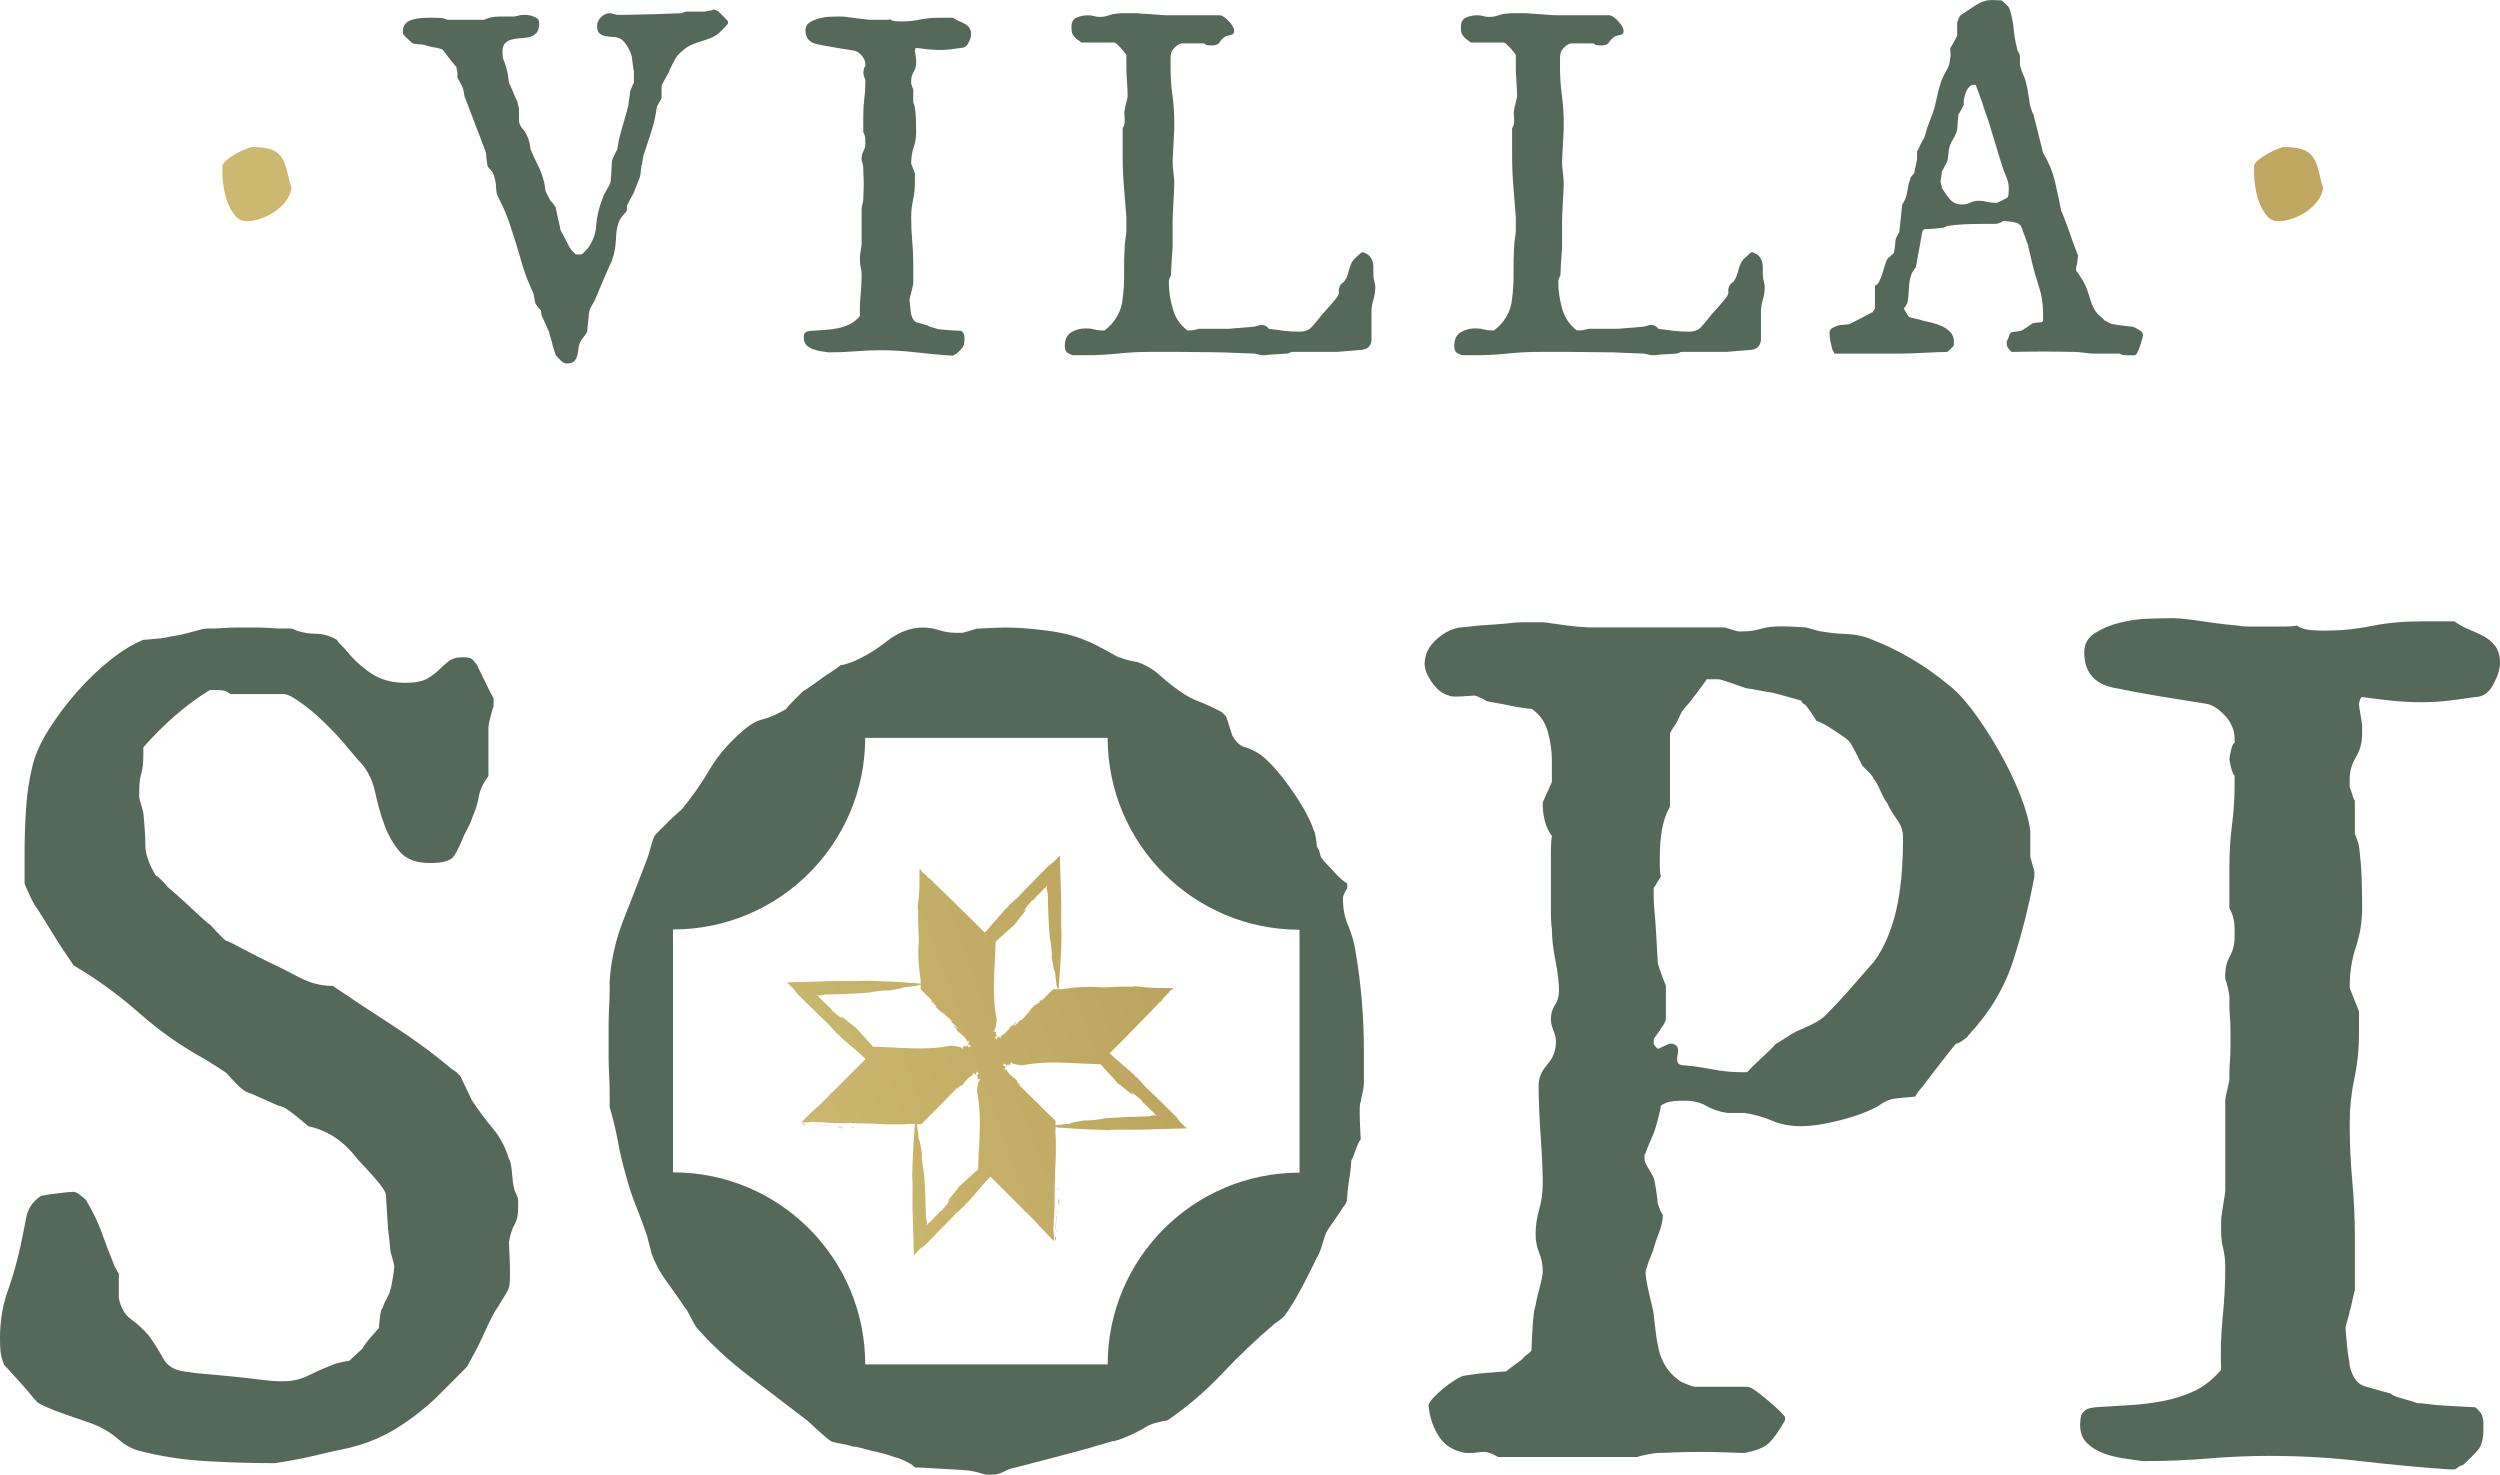 <?xml version="1.0" encoding="UTF-8"?><svg id="Calque_2" xmlns="http://www.w3.org/2000/svg" xmlns:xlink="http://www.w3.org/1999/xlink" viewBox="0 0 337.575 199.132"><defs><linearGradient id="Dégradé_sans_nom_4" x1="44.871" y1="21.86" x2="823.781" y2="-192.839" gradientUnits="userSpaceOnUse"><stop offset="0" stop-color="#ccb86f"/><stop offset=".007" stop-color="#ccb86f"/><stop offset=".997" stop-color="#a58543"/><stop offset="1" stop-color="#a58543"/></linearGradient><linearGradient id="Dégradé_sans_nom_4-2" x1="64.242" y1="92.138" x2="843.152" y2="-122.562" xlink:href="#Dégradé_sans_nom_4"/><linearGradient id="Dégradé_sans_nom_4-3" x1="105.472" y1="152.655" x2="238.633" y2="104.786" xlink:href="#Dégradé_sans_nom_4"/></defs><g id="Calque_1-2"><path d="m.554,184.3c-.277-.737-.438-1.334-.484-1.798-.048-.46-.07-1.058-.07-1.796,0-2.304.347-4.425,1.038-6.361s1.267-3.963,1.729-6.084c.277-1.291.53-2.559.761-3.804.229-1.245.898-2.233,2.006-2.972.366-.092,1.105-.207,2.211-.347,1.107-.137,1.844-.207,2.213-.207.183,0,.46.139.831.414.366.277.643.508.829.693.922,1.567,1.613,2.995,2.075,4.286.46,1.291,1.058,2.858,1.798,4.702l.552.966v3.32c.277,1.291.831,2.237,1.659,2.834.831.601,1.613,1.314,2.352,2.145.737,1.014,1.404,2.073,2.006,3.179.597,1.107,1.773,1.707,3.525,1.798.366.092,1.127.185,2.282.277,1.151.092,2.396.207,3.732.345s2.559.277,3.665.416c1.107.137,1.888.207,2.35.207h.693c1.197,0,2.35-.277,3.455-.829,1.107-.556,2.165-1.016,3.183-1.384.09-.092.458-.207,1.105-.347.643-.137,1.014-.207,1.105-.207.092-.092.368-.345.831-.759.46-.416.783-.715.968-.9.183-.368.574-.898,1.175-1.591.597-.689.944-1.081,1.038-1.175,0-.183.046-.667.137-1.452.092-.781.229-1.221.414-1.312,0-.185.161-.576.486-1.175.321-.599.484-.99.484-1.177.09-.183.207-.713.345-1.589.139-.876.207-1.404.207-1.589s-.092-.576-.275-1.177c-.187-.597-.277-.99-.277-1.175,0-.277-.048-.761-.139-1.452-.094-.691-.161-1.404-.207-2.143-.048-.737-.094-1.452-.137-2.143-.048-.691-.07-1.177-.07-1.452,0-.277-.161-.645-.484-1.107-.325-.46-.691-.92-1.107-1.382-.414-.46-.829-.92-1.245-1.382-.414-.46-.759-.831-1.036-1.107-1.382-1.842-2.997-3.133-4.84-3.872-.187-.09-.508-.207-.968-.345-.462-.139-.739-.207-.831-.207-.185-.185-.645-.576-1.382-1.177-.739-.597-1.199-.944-1.384-1.036-.092-.092-.277-.209-.552-.347-.277-.137-.508-.207-.693-.207-.185-.092-.807-.368-1.866-.831-1.062-.46-1.683-.737-1.866-.829-.094,0-.325-.092-.691-.277-.187-.092-.325-.183-.416-.277-.185-.092-.576-.46-1.175-1.107-.599-.643-.946-1.012-1.036-1.105-.094-.092-.508-.366-1.245-.831-.739-.46-1.245-.781-1.522-.966-3.228-1.751-6.222-3.85-8.988-6.294-2.766-2.442-5.718-4.585-8.851-6.429-.185-.277-.53-.783-1.038-1.522-.506-.737-1.014-1.522-1.52-2.35-.508-.831-.992-1.613-1.452-2.352-.462-.735-.785-1.243-.968-1.52-.187-.185-.484-.715-.898-1.591-.416-.874-.671-1.452-.761-1.729v-4.149c0-2.025.068-4.055.207-6.084.137-2.025.436-3.961.898-5.808.366-1.474,1.107-3.087,2.213-4.84,1.105-1.749,2.372-3.434,3.802-5.047,1.428-1.611,2.926-3.043,4.495-4.288,1.565-1.243,3.043-2.143,4.425-2.697.183,0,.761-.044,1.729-.137.968-.09,1.542-.183,1.727-.277.092,0,.392-.044.9-.137.506-.09,1.036-.207,1.589-.347.554-.137,1.06-.277,1.522-.414.46-.137.783-.207.968-.207h.691c.46,0,1.014-.022,1.659-.07.643-.046,1.245-.068,1.798-.068h2.764c.554,0,1.153.022,1.798.068.643.048,1.245.07,1.798.07h1.105c1.014.462,2.027.691,3.043.691,1.105,0,2.119.277,3.041.829.092.187.277.416.554.693.277.277.46.462.552.554,1.014,1.291,2.167,2.374,3.457,3.248,1.291.878,2.858,1.314,4.702,1.314,1.291,0,2.259-.185,2.904-.554.643-.366,1.175-.761,1.591-1.175.414-.414.85-.807,1.312-1.175.46-.368,1.105-.554,1.936-.554.46,0,.807.048,1.038.139.229.092.53.414.898.966.183.37.554,1.131,1.107,2.282.552,1.153.92,1.866,1.105,2.143v1.105c-.094.187-.231.647-.414,1.384-.185.739-.277,1.199-.277,1.382v6.638c-.739,1.016-1.175,1.96-1.312,2.836-.139.876-.44,1.82-.9,2.834,0,.094-.137.438-.414,1.038-.277.599-.462.944-.554,1.036-.554,1.384-1.038,2.398-1.452,3.043-.414.645-1.5.968-3.25.968-1.844,0-3.203-.506-4.079-1.522-.876-1.014-1.569-2.213-2.073-3.597-.508-1.382-.922-2.834-1.245-4.356-.325-1.52-.9-2.786-1.729-3.802-.094-.09-.325-.345-.691-.759-.37-.416-.761-.876-1.175-1.384-.416-.506-.831-.99-1.245-1.452-.416-.46-.715-.783-.898-.968-.279-.277-.693-.691-1.247-1.245-.552-.554-1.175-1.105-1.866-1.659s-1.36-1.038-2.004-1.452c-.647-.414-1.155-.621-1.522-.621h-7.192c-.368-.279-.691-.438-.968-.484-.277-.046-.599-.07-.968-.07h-.829c-1.661,1.016-3.25,2.191-4.772,3.525-1.52,1.338-2.928,2.744-4.216,4.218v1.105c0,1.016-.094,1.822-.277,2.42-.187.601-.277,1.408-.277,2.422v.829c0,.094.09.438.277,1.038.183.599.277.946.277,1.036.183,1.846.275,3.32.275,4.425s.462,2.444,1.384,4.011c.183.092.366.231.554.414l.691.691c.09.187.436.532,1.036,1.038.599.508,1.245,1.085,1.938,1.729.689.645,1.334,1.245,1.936,1.796.597.554.988.878,1.175.97.09.092.436.462,1.036,1.105.599.645.99,1.016,1.177,1.105.09,0,.366.118.829.347.46.231.99.508,1.591.829.597.325,1.175.623,1.727.9.554.277,1.014.508,1.384.691,1.382.647,2.81,1.362,4.286,2.143,1.474.785,2.995,1.175,4.565,1.175,2.579,1.753,5.3,3.551,8.158,5.393,2.856,1.846,5.483,3.782,7.881,5.808.185.094.416.255.691.484.279.231.462.44.554.623.092.185.347.715.761,1.589.414.878.667,1.408.761,1.591.92,1.382,1.866,2.651,2.834,3.802.968,1.153,1.681,2.511,2.145,4.079.183.185.321.831.414,1.936.09,1.107.183,1.753.277,1.936,0,.185.09.462.275.831.185.368.277.645.277.831v1.105c0,.922-.161,1.659-.484,2.213-.323.554-.576,1.336-.759,2.35,0,.185.02.739.068,1.659.046.924.07,1.798.07,2.627,0,1.016-.048,1.615-.137,1.798,0,.187-.233.645-.693,1.384-.462.737-.739,1.197-.829,1.382-.185.185-.462.645-.831,1.382-.368.739-.761,1.569-1.175,2.49-.414.922-.831,1.753-1.245,2.49-.414.737-.669,1.199-.761,1.382,0,.094-.185.325-.554.691-.368.368-.783.785-1.243,1.245-.462.462-.924.922-1.384,1.382-.462.464-.829.831-1.105,1.105-1.659,1.569-3.412,2.928-5.256,4.081-1.844,1.153-3.826,2.006-5.945,2.557-.277.094-.878.231-1.796.416-.924.185-1.938.414-3.043.691-1.107.277-2.191.506-3.25.691-1.06.183-1.866.321-2.42.414h-.554c-2.858,0-5.831-.094-8.919-.277-3.089-.185-6.063-.645-8.919-1.382-1.016-.277-1.936-.781-2.766-1.522-.829-.737-1.753-1.334-2.764-1.796-.37-.185-.97-.416-1.798-.691-.831-.277-1.707-.576-2.627-.9-.922-.321-1.753-.643-2.49-.968-.739-.323-1.199-.574-1.382-.759-.187-.185-.484-.53-.898-1.038-.416-.506-.854-1.014-1.314-1.522-.462-.506-.898-.99-1.314-1.452-.414-.46-.715-.783-.898-.968" style="fill:#546959;"/><path d="m227.007,143.815c1.283.094,2.633.275,4.055.552,1.42.275,2.77.412,4.055.412h.825c.275-.366.914-1.008,1.926-1.926,1.006-.914,1.649-1.555,1.924-1.924.09,0,.48-.227,1.167-.687.687-.456,1.213-.777,1.581-.962.458-.183,1.121-.48,1.992-.894.87-.412,1.534-.846,1.994-1.305.364-.364.87-.894,1.512-1.581.639-.687,1.306-1.42,1.994-2.199.687-.777,1.307-1.488,1.854-2.131.552-.639.916-1.052,1.101-1.237.825-1.099,1.512-2.358,2.061-3.778.55-1.42.962-2.888,1.237-4.4.275-1.512.458-2.999.55-4.467.092-1.466.137-2.838.137-4.123,0-.916-.253-1.719-.755-2.406-.506-.687-.986-1.488-1.444-2.406-.185-.183-.482-.731-.892-1.649-.414-.914-.713-1.42-.894-1.512,0-.183-.231-.502-.687-.962-.46-.458-.735-.733-.825-.825-.094-.183-.368-.733-.825-1.651-.46-.914-.781-1.464-.962-1.647,0-.092-.412-.414-1.239-.964-.825-.55-1.466-.962-1.924-1.237-.183-.09-.412-.205-.687-.343s-.46-.207-.55-.207c-.092-.181-.343-.572-.757-1.167-.41-.596-.665-.94-.755-1.032-.092,0-.231-.09-.412-.275-.094-.09-.137-.183-.137-.275-.275-.092-.918-.275-1.924-.55-1.01-.275-1.697-.458-2.063-.55-.183,0-.733-.092-1.649-.275-.916-.183-1.466-.275-1.649-.275-.092,0-.323-.07-.687-.207-.366-.137-.757-.275-1.169-.412-.41-.137-.823-.275-1.237-.412-.412-.137-.665-.205-.755-.205h-1.649c-.094.183-.299.48-.619.892-.323.412-.665.872-1.03,1.374-.368.506-.735.962-1.101,1.374-.366.414-.595.711-.687.894-.092.185-.205.436-.343.757-.137.321-.299.617-.482.892-.275.368-.504.735-.687,1.099v9.896c-.55,1.01-.916,2.085-1.099,3.23-.185,1.147-.275,2.316-.275,3.505v1.374c0,.46.046.916.137,1.374-.092.094-.253.345-.48.757-.231.412-.392.665-.482.755v1.237c0,.552.046,1.307.137,2.268.09.962.159,1.924.207,2.888.044.96.09,1.786.137,2.472.044.689.068,1.079.068,1.169,0,.185.159.711.482,1.581.319.872.526,1.398.617,1.579v4.537c0,.092-.068.275-.205.55s-.299.504-.482.687c0,.092-.161.345-.48.755-.323.414-.482.667-.482.757v.55c0,.094.09.231.275.412l.275.275c.09,0,.364-.114.825-.343.458-.227.733-.345.825-.345.733,0,1.099.323,1.099.962,0,.185-.024.368-.068.55-.048.185-.07.368-.07.552,0,.458.183.733.55.823m-34.087,46.184c-.094-.275.068-.639.482-1.099.412-.458.892-.916,1.442-1.374.55-.458,1.121-.87,1.719-1.237.595-.366,1.032-.55,1.306-.55.09,0,.412-.046.962-.137.55-.092,1.145-.159,1.786-.207.639-.044,1.213-.09,1.717-.137.504-.044.846-.07,1.032-.07.09-.09.412-.343.962-.755s.962-.709,1.237-.894c.092-.181.297-.388.619-.617.321-.229.526-.434.617-.619,0-.458.046-1.464.137-3.023.092-1.557.229-2.565.414-3.025,0-.09.044-.343.137-.755.09-.412.205-.87.343-1.374.137-.502.251-.984.343-1.444.092-.456.139-.731.139-.825v-.275c0-.825-.161-1.625-.482-2.404-.323-.779-.48-1.627-.48-2.543,0-1.101.157-2.199.48-3.3.321-1.099.482-2.288.482-3.573v-.687c0-.275-.024-.962-.07-2.061-.048-1.099-.116-2.29-.207-3.575-.092-1.281-.161-2.517-.205-3.71-.048-1.189-.07-1.924-.07-2.199v-.962c0-1.008.39-1.946,1.169-2.818.779-.87,1.169-1.9,1.169-3.093,0-.456-.118-.962-.345-1.512-.229-.55-.343-1.052-.343-1.512,0-.733.181-1.374.548-1.924s.552-1.189.552-1.924c0-1.101-.161-2.452-.482-4.055-.321-1.603-.48-3.047-.48-4.33-.094-.458-.137-1.283-.137-2.474v-7.423c0-1.283.044-2.151.137-2.611-.46-.641-.781-1.328-.962-2.061-.185-.733-.275-1.466-.275-2.201v-.275c.09-.183.295-.639.617-1.374.321-.733.526-1.189.619-1.374v-2.886c0-1.283-.185-2.589-.552-3.918-.366-1.328-1.099-2.358-2.199-3.093-.273,0-.711-.046-1.305-.137-.597-.09-1.215-.207-1.856-.343-.641-.139-1.261-.253-1.856-.345-.595-.09-.986-.183-1.167-.275-.094-.092-.345-.229-.757-.412-.412-.183-.665-.275-.755-.275-.185,0-.53.024-1.032.068-.504.048-.986.07-1.444.07-.55,0-.87-.046-.962-.137-.825-.183-1.579-.757-2.266-1.719-.689-.962-1.032-1.808-1.032-2.541,0-1.283.55-2.406,1.649-3.368,1.099-.962,2.199-1.49,3.298-1.581.183,0,.641-.046,1.376-.137.731-.09,1.532-.159,2.404-.207.87-.044,1.719-.114,2.543-.205.825-.092,1.466-.137,1.924-.137h2.75c.181,0,.57.046,1.167.137.595.092,1.237.185,1.924.275.687.092,1.328.161,1.924.205.596.048.984.07,1.169.07h18.281c.09,0,.412.092.962.275.55.185.914.275,1.099.275h.275c1.008,0,1.876-.114,2.613-.345.731-.227,1.693-.343,2.886-.343.456,0,1.052.024,1.786.068.733.048,1.189.07,1.374.07.09,0,.434.092,1.032.275.594.185.982.275,1.167.275,1.008.185,2.107.299,3.3.345,1.189.046,2.243.251,3.161.617,3.848,1.466,7.375,3.529,10.584,6.184,1.099.827,2.245,2.041,3.436,3.645,1.191,1.603,2.336,3.366,3.438,5.29,1.099,1.926,2.037,3.85,2.816,5.774.777,1.926,1.259,3.621,1.444,5.087v3.436c0,.092.09.436.275,1.03.181.597.275.942.275,1.032v.687c-.735,3.941-1.697,7.745-2.886,11.408-1.193,3.667-3.209,7.011-6.049,10.034,0,.094-.229.299-.687.619-.46.323-.779.48-.962.48-.094.094-.323.368-.687.825-.368.46-.781.986-1.237,1.581-.46.597-.918,1.193-1.376,1.786-.458.597-.823,1.077-1.099,1.444-.092.092-.297.345-.617.755-.323.414-.482.667-.482.757-1.191.092-2.129.183-2.816.275-.687.092-1.398.412-2.131.962-1.285.735-2.979,1.374-5.087,1.924-2.109.55-3.939.827-5.497.827-1.374,0-2.659-.253-3.85-.757-1.191-.504-2.428-.846-3.71-1.032h-2.336c-1.099-.181-2.039-.502-2.818-.962-.779-.456-1.719-.687-2.818-.687h-.687c-.46,0-.916.048-1.374.137-.46.094-.872.275-1.237.55,0,.275-.137.916-.412,1.924-.275,1.01-.46,1.605-.55,1.786-.092.185-.299.667-.617,1.444-.323.781-.482,1.215-.482,1.307-.094,0-.137.092-.137.275v.275c0,.366.044.596.137.687,0,.092.183.436.55,1.03.364.597.55.942.55,1.032.09.185.207.757.345,1.719.137.962.205,1.536.205,1.717l.412,1.099.275.414c0,.733-.161,1.51-.482,2.336-.321.825-.572,1.557-.755,2.199,0,.092-.07.299-.207.619-.137.321-.275.665-.41,1.03-.137.366-.255.711-.345,1.032-.094.323-.137.528-.137.617,0,.185.044.55.137,1.099.09.552.207,1.123.345,1.719.135.597.273,1.169.41,1.719.137.55.207.916.207,1.099.09.735.183,1.512.275,2.336.09.825.229,1.627.412,2.406.183.779.482,1.512.894,2.199s.984,1.307,1.717,1.856c.183.183.572.39,1.169.617.594.231.938.345,1.032.345h7.146c.275,0,.687.205,1.237.617.552.412,1.121.872,1.719,1.374.595.506,1.099.964,1.512,1.376s.619.665.619.755v.412c-.827,1.468-1.559,2.497-2.199,3.093-.643.595-1.743,1.03-3.3,1.307-.46,0-1.237-.022-2.336-.07-1.099-.044-2.292-.068-3.575-.068s-2.452.024-3.503.068c-1.056.048-1.81.07-2.268.07-.185,0-.641.068-1.374.205-.735.137-1.193.251-1.374.345h-18.831c-.735-.46-1.374-.687-1.924-.687-.275,0-.528.024-.757.068-.229.048-.574.07-1.03.07h-.687c-1.559-.277-2.729-.984-3.505-2.131-.781-1.145-1.261-2.496-1.444-4.055" style="fill:#546959;"/><path d="m306.637,196.586c-2.8,0-5.6.118-8.401.351-2.798.231-5.598.351-8.399.351h-.56c-.653-.094-1.47-.211-2.45-.351-.98-.139-1.914-.372-2.8-.701-.888-.325-1.633-.791-2.239-1.398-.607-.607-.91-1.422-.91-2.45,0-.187.022-.492.07-.91.046-.42.209-.723.49-.91.092-.185.351-.327.771-.42.418-.092.721-.139.91-.139,1.492-.094,3.009-.187,4.549-.281,1.54-.092,3.031-.281,4.479-.56,1.446-.281,2.822-.723,4.131-1.33,1.305-.605,2.519-1.561,3.639-2.87-.094-2.426-.024-4.78.209-7.068.233-2.286.351-4.551.351-6.789,0-.932-.094-1.773-.281-2.519s-.279-1.542-.279-2.38v-1.4c0-.281.092-.98.279-2.099.187-1.121.281-1.773.281-1.962v-12.177c0-.187.092-.677.281-1.472.185-.791.279-1.235.279-1.328v-.84c0-.466.022-1.002.07-1.611.048-.605.072-1.189.072-1.749v-2.519c0-.56-.024-1.141-.072-1.751-.048-.605-.07-1.141-.07-1.609v-1.119c0-.187-.07-.582-.209-1.191-.139-.605-.259-1.002-.351-1.189v-.701c0-.838.211-1.631.629-2.38.42-.745.631-1.631.631-2.659v-.98c0-1.119-.235-2.051-.701-2.8v-5.598c0-1.962.118-3.85.351-5.67.233-1.82.351-3.661.351-5.531v-1.117c-.189-.187-.351-.584-.49-1.191-.141-.605-.211-.956-.211-1.05,0-.187.07-.584.211-1.191.139-.605.301-.956.49-1.05v-.56c0-1.026-.374-1.982-1.119-2.87-.749-.886-1.542-1.47-2.382-1.751-.468-.092-1.307-.231-2.519-.418-1.213-.187-2.519-.396-3.92-.631-1.398-.231-2.707-.464-3.92-.699-1.213-.231-2.053-.396-2.519-.49-2.613-.56-3.92-2.145-3.92-4.76,0-1.119.466-1.982,1.4-2.589.932-.605,2.029-1.072,3.29-1.4,1.259-.327,2.519-.512,3.778-.56,1.261-.046,2.262-.07,3.009-.07h.84c.281,0,.817.048,1.611.139.791.094,1.655.209,2.589.351.932.139,1.82.257,2.661.349.838.094,1.35.141,1.54.141.279.094.791.139,1.54.139h4.76c.745,0,1.305-.046,1.679-.139.56.372,1.211.584,1.96.629.747.048,1.306.07,1.679.07,2.241,0,4.386-.211,6.441-.629,2.051-.42,4.292-.631,6.72-.631h4.479c.651.47,1.328.84,2.029,1.121.699.281,1.352.584,1.96.91.605.329,1.119.771,1.54,1.328.42.56.631,1.308.631,2.241,0,.84-.305,1.82-.91,2.94-.609,1.119-1.426,1.681-2.45,1.681-1.215.187-2.404.349-3.571.49-1.167.139-2.404.209-3.708.209s-2.639-.07-3.991-.209c-1.354-.141-2.683-.303-3.989-.49-.094,0-.187.118-.279.349-.096.235-.141.444-.141.629,0,.189.072.679.211,1.472.139.793.209,1.237.209,1.328v1.261c0,1.119-.279,2.147-.84,3.079-.558.934-.838,1.914-.838,2.94v1.121c.092.187.209.514.351.98.139.468.255.747.349.838v4.481c.092.187.185.418.281.699.185.56.279.888.279.98.187,1.494.303,2.87.351,4.131.046,1.259.07,2.683.07,4.268,0,1.775-.279,3.499-.84,5.18-.558,1.679-.838,3.453-.838,5.32v.139c0,.094.07.305.209.629.141.329.281.679.42,1.05.139.374.281.725.42,1.05.139.329.209.54.209.631v2.94c0,2.053-.209,4.059-.629,6.019-.42,1.96-.629,3.969-.629,6.021,0,2.709.116,5.32.351,7.839.231,2.519.349,5.087.349,7.7v6.999c-.094.281-.209.771-.349,1.47-.141.701-.259,1.143-.351,1.33,0,.187-.096.584-.281,1.189-.187.607-.279,1.004-.279,1.191,0,.094.022.374.07.838.046.468.092.982.139,1.542.046.56.116,1.097.209,1.609.094.514.141.864.141,1.05.37,1.587,1.071,2.519,2.099,2.8,1.026.279,2.193.607,3.499.98.092.187.653.42,1.681.699,1.026.281,1.631.468,1.818.56.281,0,.771.05,1.472.141.699.094,1.468.163,2.308.209.84.05,1.657.094,2.45.139.793.05,1.33.072,1.611.072.466.374.769.723.908,1.05.141.327.211.723.211,1.189v.699c0,1.31-.235,2.241-.701,2.802-.468.558-1.167,1.259-2.099,2.099-.189,0-.398.092-.629.279-.235.185-.398.281-.49.281h-.701c-4.013-.281-8.002-.653-11.968-1.119-3.967-.468-8.004-.701-12.109-.701" style="fill:#546959;"/><path d="m175.476,158.343c-7.154,0-13.631,2.9-18.321,7.59-4.682,4.682-7.582,11.157-7.586,18.303h-32.74v-.022c0-7.158-2.9-13.631-7.59-18.321-4.686-4.69-11.167-7.59-18.321-7.59h-.044v-32.802h.044c7.154,0,13.635-2.9,18.321-7.59,4.678-4.674,7.58-11.141,7.59-18.277h32.74c0,14.308,11.601,25.907,25.907,25.907v32.802Zm8.689-11.824v-4.796c0-2.163-.096-4.372-.283-6.628-.189-2.258-.47-4.467-.846-6.63-.189-1.221-.516-2.374-.986-3.455-.472-1.079-.705-2.278-.705-3.597v-.283c0-.092.092-.329.281-.705.094-.187.187-.329.283-.424v-.705c-.189-.092-.448-.281-.777-.564-.331-.281-.659-.611-.986-.988-.331-.374-.659-.727-.988-1.058-.331-.329-.542-.586-.635-.775-.094,0-.189-.211-.281-.635-.096-.424-.237-.727-.424-.916,0-.189-.048-.588-.141-1.201-.094-.609-.189-.962-.281-1.058-.283-.844-.707-1.763-1.271-2.75-.564-.986-1.199-1.974-1.904-2.962-.705-.988-1.41-1.88-2.115-2.681-.707-.797-1.388-1.432-2.045-1.904-.755-.468-1.41-.775-1.974-.916-.566-.141-1.083-.586-1.553-1.34-.094-.092-.259-.54-.494-1.34-.235-.797-.4-1.291-.492-1.48l-.566-.566c-1.036-.564-2.045-1.032-3.031-1.41-.988-.374-1.858-.846-2.611-1.41-.846-.564-1.741-1.271-2.679-2.115-.942-.848-1.976-1.458-3.103-1.834-.096,0-.448-.072-1.058-.211-.613-.141-.966-.259-1.06-.353-.189,0-.494-.117-.916-.353-.424-.235-.894-.494-1.41-.777-.518-.281-1.012-.54-1.482-.775-.472-.235-.753-.355-.846-.355-1.41-.655-3.199-1.127-5.359-1.41-2.165-.283-4.045-.422-5.642-.422-.472,0-1.177.024-2.115.07-.942.048-1.506.07-1.693.07-.096,0-.424.096-.988.283-.566.189-.942.283-1.129.283h-.846c-.753,0-1.48-.118-2.185-.353-.705-.235-1.436-.353-2.187-.353-1.693,0-3.316.611-4.868,1.832-1.551,1.225-3.127,2.165-4.724,2.822l-.846.283c-.283.094-.518.139-.705.139-.189.191-.542.448-1.058.777-.52.331-1.036.683-1.551,1.058-.518.376-1.012.731-1.482,1.058-.472.331-.801.542-.988.635-.189.189-.588.588-1.199,1.199s-.964,1.012-1.058,1.199c-1.318.753-2.398,1.223-3.244,1.41-.846.189-1.834.801-2.962,1.834-1.788,1.599-3.199,3.292-4.232,5.079-1.036,1.786-2.257,3.525-3.667,5.218-.096.096-.331.307-.705.635-.376.331-.755.683-1.129,1.058l-1.058,1.058-.635.635c-.189.189-.4.729-.635,1.621-.235.894-.4,1.436-.492,1.623-1.036,2.729-2.093,5.453-3.175,8.182-1.081,2.727-1.717,5.501-1.904,8.321v1.127c0,.659-.024,1.46-.07,2.398-.05.942-.072,1.882-.072,2.822v3.949c0,.753.022,1.575.072,2.47.046.894.07,1.761.07,2.609v1.691c.47,1.601.846,3.175,1.129,4.726.281,1.551.655,3.127,1.127,4.726.374,1.41.823,2.75,1.34,4.019.516,1.269,1.01,2.609,1.482,4.019,0,.096.092.472.281,1.129.187.659.283,1.036.283,1.129.47,1.316,1.149,2.587,2.045,3.808.892,1.223,1.715,2.398,2.468,3.527.187.187.47.657.846,1.41.374.753.657,1.223.846,1.41,1.976,2.257,4.324,4.421,7.052,6.489,2.727,2.069,5.312,4.043,7.757,5.923.187.189.729.683,1.623,1.482.892.799,1.432,1.247,1.623,1.34.187.094.679.211,1.48.353.799.141,1.245.259,1.34.353.374,0,.892.094,1.551.283.657.189,1.316.353,1.974.492.657.143,1.247.307,1.765.494.516.189.823.283.916.283.283.094.705.283,1.271.564.564.283.892.516.986.705.283,0,.823.022,1.623.072.797.046,1.621.092,2.468.141.846.046,1.645.092,2.398.141.753.046,1.269.116,1.551.211.094,0,.374.07.846.211.47.141.753.211.846.211h.564c.657,0,1.247-.139,1.765-.422.516-.283,1.058-.472,1.621-.566,2.163-.564,4.324-1.127,6.489-1.693,2.163-.564,4.324-1.173,6.489-1.832.187,0,.494-.07.916-.211.422-.141.727-.259.918-.355,1.127-.468,2.019-.916,2.679-1.338.657-.424,1.645-.729,2.962-.918,2.727-1.88,5.196-3.995,7.407-6.347,2.207-2.348,4.583-4.607,7.122-6.77.187-.094.422-.259.705-.494.283-.233.47-.398.564-.494.753-1.034,1.553-2.35,2.4-3.949.844-1.597,1.502-2.914,1.974-3.949.187-.187.424-.753.705-1.693.283-.938.47-1.502.566-1.693.092-.187.468-.751,1.127-1.693.657-.938,1.034-1.502,1.129-1.693.374-.374.564-.797.564-1.269,0-.092.022-.398.07-.918.048-.514.118-1.058.211-1.621.094-.564.165-1.079.213-1.551.046-.468.07-.799.07-.988.094-.092.283-.54.564-1.34.283-.797.516-1.291.707-1.48,0-.187-.024-.657-.072-1.412-.048-.751-.07-1.502-.07-2.255,0-.846.046-1.316.141-1.412,0-.092.07-.444.211-1.058.141-.609.211-1.01.211-1.199" style="fill:#546959;"/><path d="m75.045,47.967c-.038-.112-.094-.279-.167-.502-.076-.223-.149-.464-.223-.725-.076-.261-.139-.51-.195-.753-.056-.241-.104-.398-.139-.474-.038-.076-.076-.195-.112-.362-.038-.167-.056-.287-.056-.362-.038-.036-.104-.157-.195-.362-.094-.203-.187-.418-.279-.641-.094-.223-.187-.428-.279-.613-.094-.187-.159-.317-.195-.39-.038-.038-.076-.187-.112-.446-.038-.261-.056-.41-.056-.448-.076-.036-.205-.175-.39-.416-.187-.243-.299-.4-.335-.474-.038-.076-.084-.261-.139-.558-.056-.299-.084-.484-.084-.558,0-.076-.056-.243-.167-.504-.112-.259-.205-.464-.279-.613-.522-1.189-.958-2.416-1.311-3.681-.355-1.263-.735-2.509-1.145-3.736-.185-.596-.388-1.199-.613-1.812-.221-.613-.464-1.201-.725-1.757-.036-.076-.149-.299-.335-.669-.187-.372-.297-.615-.335-.727-.074-.074-.129-.325-.167-.751-.036-.428-.056-.679-.056-.755-.074-.631-.223-1.171-.446-1.617-.038-.036-.159-.175-.362-.418-.203-.241-.307-.38-.307-.418,0-.036-.018-.147-.056-.335-.038-.185-.064-.38-.084-.586-.018-.203-.036-.39-.056-.558-.02-.167-.028-.269-.028-.307-.038-.074-.112-.279-.223-.613s-.205-.576-.279-.725c-.076-.259-.233-.687-.474-1.283-.241-.595-.484-1.227-.725-1.896-.243-.671-.484-1.303-.725-1.896-.243-.596-.4-1.006-.474-1.229,0-.074-.028-.259-.084-.558-.056-.297-.104-.482-.139-.558,0-.036-.038-.12-.112-.251-.076-.129-.149-.269-.223-.418-.076-.147-.149-.297-.223-.446-.076-.147-.131-.241-.167-.279v-.613c0-.112-.028-.279-.084-.502s-.084-.353-.084-.39c-.038,0-.121-.084-.251-.251-.131-.167-.279-.353-.446-.558-.167-.203-.335-.418-.502-.641s-.307-.408-.418-.558c-.112-.185-.233-.297-.362-.335-.131-.036-.307-.092-.53-.167-.076,0-.261-.028-.558-.084-.299-.056-.484-.102-.558-.139-.076,0-.223-.036-.446-.112-.223-.074-.354-.112-.39-.112-.076,0-.317-.018-.727-.056-.408-.036-.631-.074-.667-.112-.076-.036-.177-.121-.309-.251-.129-.129-.269-.261-.416-.39-.149-.129-.281-.259-.392-.39-.112-.129-.185-.233-.223-.307v-.279c0-.446.112-.791.335-1.032.225-.241.512-.418.864-.53.355-.114.735-.187,1.143-.225.41-.036.801-.056,1.173-.056h.669c.335,0,.641.01.92.03.279.018.603.102.976.251h4.852c.408-.187.789-.307,1.143-.362.353-.056.717-.086,1.087-.086h1.84c.076,0,.261-.036.558-.112.299-.072.484-.11.56-.11h.446c.335,0,.725.084,1.171.251s.669.456.669.864c0,.594-.121,1.032-.362,1.311-.243.279-.55.464-.92.558-.372.094-.773.149-1.199.167-.428.018-.829.074-1.201.167-.372.094-.677.261-.92.502-.241.241-.362.641-.362,1.199,0,.522.084.968.251,1.338.167.372.289.781.364,1.227.072.112.127.39.167.836.036.446.072.707.11.781.038.076.112.233.225.474.11.243.221.502.333.781.112.281.223.54.335.783.112.241.187.38.223.418,0,.074.038.249.112.528.076.279.112.476.112.588v1.561c.038.37.195.715.474,1.032.279.315.494.659.643,1.032.036.038.082.139.139.307.056.167.084.271.084.307.036.076.084.269.139.586.056.317.084.492.084.53.297.745.621,1.46.976,2.147.353.689.621,1.404.809,2.147.036.076.084.299.139.669.056.372.084.595.084.669.036.076.139.279.307.613.167.337.287.578.362.727.074.036.203.175.39.416.185.243.297.4.335.474,0,.038.046.289.139.755.092.464.175.827.251,1.087,0,.036.036.213.112.53.074.315.112.512.112.586.036.112.119.287.251.53.129.241.269.502.418.781.149.279.287.548.418.809.129.261.231.428.307.502.036.112.139.243.307.39.167.149.269.261.307.335.074.038.147.056.223.056h.502c.074,0,.149-.018.223-.056.074-.074.223-.223.446-.446s.372-.39.446-.502c.595-.928.92-1.83.976-2.705s.233-1.832.53-2.872c.074-.187.169-.446.279-.781.114-.337.185-.54.225-.615,0-.036.046-.129.137-.279.094-.147.197-.325.307-.53.112-.203.215-.39.309-.558.092-.167.137-.287.137-.362.038-.074.066-.251.086-.53.018-.279.036-.586.056-.92.018-.335.036-.641.056-.92.018-.279.026-.454.026-.53,0-.036.03-.129.086-.279.056-.147.129-.315.223-.502.092-.185.175-.353.249-.502.076-.147.131-.261.169-.335,0-.038.018-.157.056-.362.036-.203.074-.418.112-.641.036-.223.082-.426.139-.613.054-.185.084-.297.084-.335.185-.707.38-1.394.584-2.063.205-.671.382-1.338.532-2.008,0-.038.008-.141.028-.309.018-.167.046-.352.082-.556.038-.205.066-.39.086-.558.018-.167.028-.289.028-.364.036-.074.112-.259.221-.558.112-.297.205-.482.281-.558v-1.617c-.038-.112-.066-.269-.084-.474-.02-.203-.048-.418-.086-.641-.036-.223-.074-.502-.112-.836-.074-.335-.231-.725-.472-1.171-.243-.446-.53-.817-.864-1.115-.335-.223-.699-.345-1.087-.362-.39-.02-.755-.056-1.089-.112-.335-.056-.611-.177-.836-.362-.223-.185-.335-.54-.335-1.06,0-.408.177-.791.53-1.143.355-.355.735-.53,1.143-.53.187,0,.382.038.588.112.203.074.398.112.586.112h.279c.335,0,.892-.01,1.671-.028.783-.02,1.609-.038,2.484-.056.872-.02,1.701-.046,2.482-.084s1.338-.056,1.673-.056c.038-.038.139-.084.307-.139s.269-.084.307-.084h2.509c.038,0,.177-.028.42-.086.241-.056.398-.082.472-.082.038,0,.076-.02.112-.056h.056c0-.038.02-.056.056-.056.187,0,.428.092.727.279l.781.781c.335.335.5.52.5.558v.223c0,.074-.165.279-.5.613l-.781.781c-.335.261-.717.474-1.143.641-.428.167-.856.317-1.285.446-.426.129-.836.279-1.227.446s-.753.4-1.087.697c-.52.408-.884.801-1.087,1.171-.205.372-.456.856-.753,1.45,0,.076-.056.223-.167.446s-.243.456-.39.697c-.149.243-.279.474-.39.697s-.167.354-.167.39v1.617c0,.038-.02.094-.056.167-.076.149-.131.243-.167.281-.038.074-.104.193-.195.36-.094.167-.159.271-.195.309-.187,1.301-.438,2.434-.753,3.402-.317.968-.679,2.063-1.087,3.29,0,.038-.028.205-.084.502-.056.299-.084.502-.084.613-.076.112-.131.39-.167.836-.038.446-.076.707-.112.781,0,.076-.038.205-.112.39-.076.187-.159.392-.251.613-.094.223-.187.456-.279.697-.094.243-.159.418-.195.53-.038.076-.104.195-.195.362-.094.167-.195.354-.307.558-.114.205-.205.39-.279.558-.076.167-.131.271-.167.309v.667c-.038.076-.187.261-.446.56-.261.297-.41.482-.446.558-.335.631-.522,1.432-.56,2.398-.036.966-.147,1.804-.335,2.509-.036.076-.082.205-.137.39-.056.187-.086.299-.086.335-.408.856-.789,1.711-1.143,2.565-.353.856-.715,1.711-1.087,2.567-.147.335-.325.669-.53,1.002-.205.335-.325.689-.362,1.062,0,.036-.01.177-.028.418-.02.241-.046.502-.084.781-.038.279-.066.538-.084.781-.02.241-.028.382-.028.418,0,.038-.048.121-.139.251-.094.129-.195.271-.307.418-.112.149-.213.289-.307.418-.094.131-.139.213-.139.251-.149.261-.243.558-.279.892-.038.335-.094.659-.167.976-.076.315-.213.576-.418.781-.205.203-.53.307-.976.307-.299,0-.586-.139-.864-.418s-.494-.512-.641-.697" style="fill:#546959;"/><path d="m118.798,47.298c-1.115,0-2.231.046-3.346.139-1.115.092-2.233.139-3.346.139h-.223c-.263-.038-.588-.084-.978-.139s-.763-.149-1.115-.279-.651-.317-.892-.558c-.241-.241-.362-.568-.362-.976,0-.076.01-.195.028-.362.018-.167.084-.289.195-.362.036-.074.139-.131.307-.167.167-.038.289-.056.362-.056.595-.038,1.199-.076,1.812-.112.613-.038,1.209-.112,1.786-.223.576-.114,1.123-.289,1.645-.53.52-.243,1.004-.623,1.45-1.143-.038-.968-.01-1.906.084-2.818.092-.91.139-1.812.139-2.705,0-.37-.038-.705-.112-1.004-.076-.297-.112-.613-.112-.948v-.558c0-.112.036-.39.112-.836.074-.446.112-.707.112-.781v-4.854c0-.072.036-.269.112-.586.074-.315.112-.492.112-.528v-.335c0-.187.008-.4.028-.643.018-.241.028-.474.028-.697v-1.004c0-.223-.01-.454-.028-.697-.02-.241-.028-.454-.028-.641v-.446c0-.074-.028-.231-.084-.474-.056-.241-.104-.398-.139-.474v-.279c0-.335.084-.649.251-.948.167-.297.251-.651.251-1.06v-.39c0-.446-.094-.819-.279-1.115v-2.233c0-.779.046-1.534.139-2.259.092-.725.139-1.458.139-2.203v-.446c-.076-.074-.139-.231-.195-.474-.056-.241-.084-.38-.084-.418,0-.074.028-.231.084-.474.056-.241.119-.38.195-.418v-.223c0-.408-.149-.791-.446-1.143-.299-.353-.613-.586-.948-.697-.187-.038-.522-.092-1.004-.167-.484-.074-1.006-.157-1.563-.251-.558-.094-1.077-.185-1.561-.279-.482-.094-.817-.159-1.004-.195-1.042-.223-1.561-.854-1.561-1.896,0-.446.185-.791.558-1.032.372-.243.809-.428,1.31-.558.502-.131,1.004-.205,1.506-.223.502-.02.902-.03,1.199-.03h.335c.112,0,.327.02.641.056.317.038.661.086,1.034.141.37.056.725.102,1.06.137.335.038.538.058.613.058.112.036.315.056.613.056h1.896c.297,0,.52-.02.669-.056.223.147.484.233.781.251s.52.028.669.028c.892,0,1.747-.084,2.565-.251.819-.167,1.711-.253,2.677-.253h1.786c.259.187.53.337.809.448s.538.233.781.362c.241.129.446.307.613.53s.251.52.251.892c0,.335-.121.725-.362,1.171-.243.446-.568.669-.976.669-.484.074-.958.139-1.422.195-.466.056-.958.084-1.48.084s-1.05-.028-1.589-.084c-.538-.056-1.068-.121-1.589-.195-.036,0-.074.048-.112.139-.038.094-.056.177-.056.251s.028.271.084.586c.056.317.084.494.084.53v.502c0,.446-.112.856-.335,1.227-.223.372-.335.763-.335,1.171v.446c.038.076.084.205.139.39.056.187.102.299.139.335v1.786c.038.074.074.167.112.279.074.223.112.352.112.39.076.595.121,1.143.139,1.643.018.502.028,1.071.028,1.703,0,.705-.112,1.394-.335,2.063-.223.669-.335,1.376-.335,2.119v.056c0,.038.028.121.084.251.056.131.112.271.167.418.056.149.112.289.167.418.056.131.084.215.084.251v1.171c0,.819-.084,1.617-.251,2.4-.167.779-.251,1.579-.251,2.398,0,1.077.046,2.119.139,3.123.092,1.004.139,2.027.139,3.067v2.788c-.038.112-.084.307-.139.586s-.102.456-.139.53c0,.076-.038.233-.112.474-.074.243-.112.4-.112.476,0,.036.01.147.028.335.02.185.036.388.056.611.02.223.046.438.084.643.038.203.056.343.056.418.149.631.428,1.004.836,1.115.41.112.874.241,1.396.39.036.074.259.167.667.277.41.114.651.187.725.225.112,0,.309.018.586.056.279.038.588.066.922.084.335.018.659.038.976.056.315.018.53.028.641.028.185.149.307.289.362.418s.084.287.084.474v.279c0,.52-.094.892-.279,1.115-.187.223-.466.502-.836.837-.076,0-.159.036-.251.112-.094.074-.159.112-.195.112h-.279c-1.599-.112-3.189-.261-4.77-.446-1.579-.185-3.189-.279-4.824-.279" style="fill:#546959;"/><path d="m143.783,46.684c0-.854.289-1.46.864-1.812s1.235-.53,1.98-.53c.408,0,.781.046,1.115.139.335.094.689.139,1.06.139h.335c.707-.52,1.275-1.153,1.703-1.896.426-.745.677-1.543.751-2.4.149-1.189.215-2.36.197-3.513-.02-1.153.008-2.36.084-3.625,0-.038.008-.157.028-.362.018-.205.046-.428.084-.669.036-.241.064-.454.084-.641.018-.185.028-.317.028-.39v-1.785c-.112-1.414-.223-2.808-.335-4.184-.112-1.374-.169-2.768-.169-4.182v-3.681c.187-.223.281-.578.281-1.06,0-.187-.01-.354-.028-.504-.02-.147-.028-.297-.028-.446,0-.223.018-.37.056-.444,0-.114.064-.42.195-.922.129-.502.195-.809.195-.92v-.39c0-.074-.01-.269-.028-.586-.02-.315-.038-.649-.058-1.004-.018-.353-.036-.677-.054-.976-.02-.297-.028-.482-.028-.558v-2.063c-.038-.074-.131-.205-.279-.39-.149-.185-.307-.372-.474-.558s-.335-.354-.502-.502-.289-.223-.364-.223h-4.461c-.074-.076-.167-.147-.279-.223-.223-.147-.372-.261-.446-.335-.297-.297-.474-.54-.53-.725s-.084-.464-.084-.836c0-.633.231-1.052.697-1.255.464-.205.976-.309,1.534-.309.297,0,.568.038.809.112.243.076.494.112.753.112.446,0,.874-.072,1.285-.223.408-.147.817-.223,1.225-.223,0-.036.187-.056.558-.056h1.786c.446,0,.705.02.781.056.074,0,.287.01.641.03.353.018.725.046,1.115.082.39.038.761.066,1.115.086.353.018.586.026.697.026h7.14c.37.112.771.41,1.199.894.426.482.641.892.641,1.227,0,.297-.149.474-.446.53-.299.056-.54.121-.725.195-.372.261-.641.53-.809.809s-.512.418-1.034.418c-.185,0-.372-.01-.556-.028-.187-.018-.354-.104-.504-.251h-2.9c-.299,0-.613.147-.948.446s-.54.613-.613.948c-.038.149-.056.466-.056.948v.892c0,1.265.084,2.509.251,3.736.167,1.229.251,2.474.251,3.738v.502c0,.112-.01.418-.028.92-.02.502-.046,1.032-.084,1.589-.038.558-.066,1.079-.084,1.561-.02.484-.028.781-.028.892,0,.038.008.187.028.446.018.261.046.54.084.836.038.299.064.578.084.836.018.261.028.428.028.502,0,.112-.01.428-.028.948-.02.522-.046,1.07-.084,1.645-.038.578-.066,1.125-.084,1.645-.02.522-.028.838-.028.95v3.513c0,.185-.018.466-.056.836-.038.372-.066.763-.084,1.171-.02.41-.038.791-.056,1.143-.02.354-.028.586-.028.697-.038.038-.094.149-.167.335-.074.187-.112.317-.112.39v.279c0,1.115.175,2.286.53,3.513.353,1.229,1.012,2.195,1.98,2.902h.279c.261,0,.464-.02.613-.056.149-.038.372-.094.669-.167h4.049c.112,0,.325-.018.641-.056.315-.038.659-.066,1.032-.084.37-.02.715-.046,1.032-.084.315-.038.53-.056.641-.056.074,0,.231-.038.474-.112.241-.074.38-.114.418-.114h.279c.147,0,.307.048.474.141.167.092.289.213.362.362.745.112,1.44.203,2.091.279.651.076,1.33.112,2.035.112.745,0,1.303-.205,1.673-.613.372-.408.763-.874,1.173-1.394.036-.076.175-.243.418-.502.241-.261.482-.53.725-.809.241-.279.474-.55.697-.811.223-.259.353-.426.39-.5.223-.299.315-.56.279-.783-.038-.223.018-.502.167-.836.036-.036.112-.119.223-.251.112-.129.203-.195.279-.195.036-.074.112-.195.223-.362s.167-.269.167-.307c.038-.074.119-.335.251-.781.129-.446.213-.707.251-.781.112-.372.335-.715.669-1.032.335-.315.613-.566.836-.753h.223c.408.149.707.335.892.558.187.223.317.484.39.781.076.299.102.623.084.976-.018.354-.008.697.028,1.032,0,.076.036.271.112.586.076.317.112.494.112.53v.335c0,.522-.074,1.024-.223,1.506-.147.484-.241.986-.279,1.506v4.017c-.074.819-.52,1.265-1.338,1.338-.112,0-.327.02-.641.056-.317.038-.651.066-1.004.084-.355.018-.697.048-1.032.084-.335.038-.558.056-.669.056h-6.025c-.074,0-.185.036-.335.112-.149.074-.261.112-.333.112-.04,0-.177.008-.42.028-.241.018-.52.036-.836.056-.317.018-.631.036-.948.056-.315.018-.548.046-.697.084h-.502c-.038,0-.213-.038-.53-.112-.317-.076-.512-.112-.586-.112-.149,0-.446-.01-.892-.028-.446-.02-.93-.038-1.45-.056-.522-.02-1.014-.038-1.478-.056-.466-.02-.809-.028-1.032-.028h1.697-1.619c-.743,0-1.559-.01-2.454-.028-.892-.02-1.822-.028-2.788-.028h-4.071c-1.414,0-2.826.074-4.24.223-1.412.147-2.844.223-4.294.223h-1.784c-.41-.112-.697-.251-.864-.418s-.251-.454-.251-.864" style="fill:#546959;"/><path d="m196.37,46.684c0-.854.287-1.46.864-1.812.576-.353,1.235-.53,1.98-.53.408,0,.781.046,1.115.139.335.094.689.139,1.06.139h.335c.707-.52,1.275-1.153,1.703-1.896.426-.745.677-1.543.751-2.4.149-1.189.215-2.36.197-3.513-.02-1.153.008-2.36.084-3.625,0-.038.008-.157.026-.362.02-.205.048-.428.086-.669.036-.241.064-.454.082-.641.02-.185.03-.317.03-.39v-1.785c-.112-1.414-.223-2.808-.335-4.184-.112-1.374-.169-2.768-.169-4.182v-3.681c.187-.223.281-.578.281-1.06,0-.187-.01-.354-.028-.504-.02-.147-.028-.297-.028-.446,0-.223.018-.37.056-.444,0-.114.064-.42.193-.922.131-.502.197-.809.197-.92v-.39c0-.074-.01-.269-.03-.586-.018-.315-.036-.649-.056-1.004-.018-.353-.036-.677-.054-.976-.02-.297-.028-.482-.028-.558v-2.063c-.038-.074-.131-.205-.279-.39-.149-.185-.307-.372-.474-.558s-.335-.354-.502-.502-.289-.223-.364-.223h-4.461c-.076-.076-.167-.147-.279-.223-.223-.147-.372-.261-.446-.335-.297-.297-.474-.54-.53-.725s-.084-.464-.084-.836c0-.633.231-1.052.697-1.255.464-.205.976-.309,1.534-.309.297,0,.568.038.809.112.241.076.494.112.753.112.446,0,.874-.072,1.285-.223.406-.147.817-.223,1.225-.223,0-.036.187-.056.558-.056h1.786c.446,0,.705.02.781.056.074,0,.287.01.641.03.353.018.725.046,1.115.082.39.038.761.066,1.115.086.353.018.586.026.697.026h7.14c.37.112.771.41,1.199.894.426.482.641.892.641,1.227,0,.297-.149.474-.446.53-.299.056-.54.121-.725.195-.372.261-.641.53-.809.809s-.512.418-1.034.418c-.185,0-.372-.01-.558-.028-.185-.018-.353-.104-.502-.251h-2.9c-.299,0-.613.147-.948.446s-.54.613-.613.948c-.038.149-.056.466-.056.948v.892c0,1.265.084,2.509.251,3.736.167,1.229.251,2.474.251,3.738v.502c0,.112-.01.418-.028.92-.02.502-.048,1.032-.084,1.589-.038.558-.066,1.079-.084,1.561-.02.484-.028.781-.028.892,0,.038.008.187.028.446.018.261.046.54.084.836.036.299.064.578.084.836.018.261.028.428.028.502,0,.112-.01.428-.028.948-.02.522-.048,1.07-.084,1.645-.038.578-.066,1.125-.084,1.645-.02.522-.028.838-.028.95v3.513c0,.185-.02.466-.056.836-.038.372-.066.763-.084,1.171-.02.41-.038.791-.056,1.143-.02.354-.028.586-.028.697-.038.038-.094.149-.167.335-.074.187-.112.317-.112.39v.279c0,1.115.175,2.286.53,3.513.353,1.229,1.012,2.195,1.98,2.902h.279c.261,0,.464-.02.613-.056.149-.038.372-.094.669-.167h4.049c.112,0,.325-.018.641-.056.315-.038.659-.066,1.032-.084.37-.02.715-.046,1.032-.084.315-.038.53-.056.641-.056.074,0,.231-.038.474-.112.241-.074.38-.114.418-.114h.279c.147,0,.307.048.474.141.167.092.289.213.362.362.745.112,1.44.203,2.091.279.651.076,1.33.112,2.035.112.745,0,1.303-.205,1.673-.613.372-.408.763-.874,1.173-1.394.036-.076.175-.243.416-.502.243-.261.484-.53.727-.809.241-.279.474-.55.697-.811.223-.259.353-.426.39-.5.223-.299.315-.56.279-.783-.038-.223.018-.502.167-.836.036-.036.112-.119.223-.251.112-.129.203-.195.279-.195.036-.074.112-.195.223-.362s.167-.269.167-.307c.036-.074.119-.335.251-.781.129-.446.213-.707.251-.781.112-.372.335-.715.669-1.032.335-.315.613-.566.836-.753h.223c.408.149.707.335.892.558.185.223.317.484.39.781.076.299.102.623.084.976-.018.354-.008.697.028,1.032,0,.076.036.271.112.586.074.317.112.494.112.53v.335c0,.522-.074,1.024-.223,1.506-.149.484-.243.986-.279,1.506v4.017c-.074.819-.52,1.265-1.338,1.338-.112,0-.327.02-.641.056-.317.038-.651.066-1.004.084-.355.018-.697.048-1.032.084-.335.038-.558.056-.669.056h-6.025c-.074,0-.185.036-.335.112-.149.074-.261.112-.335.112-.038,0-.175.008-.418.028-.241.018-.52.036-.836.056-.317.018-.631.036-.948.056-.315.018-.548.046-.697.084h-.502c-.038,0-.215-.038-.53-.112-.317-.076-.512-.112-.586-.112-.149,0-.446-.01-.892-.028-.446-.02-.93-.038-1.45-.056-.522-.02-1.014-.038-1.478-.056-.466-.02,1.613-.028,1.39-.028h-2.344c-.743,0-1.559-.01-2.454-.028-.892-.02-1.822-.028-2.788-.028h-4.071c-1.414,0-2.826.074-4.24.223-1.412.147-2.844.223-4.294.223h-1.784c-.41-.112-.697-.251-.864-.418s-.251-.454-.251-.864" style="fill:#546959;"/><path d="m262.046,24.599v.054c.038.076.074.205.112.392.036.185.056.297.056.335.335.556.697,1.068,1.087,1.534.39.464.938.697,1.645.697.41,0,.781-.086,1.115-.253.337-.167.707-.249,1.117-.249s.779.046,1.113.137c.337.094.707.141,1.117.141h.223c.185-.076.446-.197.781-.364s.538-.269.613-.305c.112-.114.175-.317.195-.615.018-.297.028-.52.028-.669,0-.52-.121-1.06-.362-1.617-.243-.558-.438-1.077-.586-1.561-.299-.966-.596-1.942-.892-2.928-.299-.984-.596-1.962-.892-2.928,0-.036-.048-.177-.139-.418-.094-.243-.187-.502-.279-.781-.094-.279-.187-.56-.279-.836-.094-.281-.159-.494-.197-.641-.074-.149-.185-.448-.335-.894-.147-.446-.259-.743-.333-.892-.076-.221-.121-.362-.141-.418-.018-.056-.119-.082-.305-.082-.187,0-.364.074-.532.223-.167.147-.307.335-.418.556-.112.223-.193.456-.251.699-.056.241-.102.436-.139.584v.671c-.036.074-.147.287-.335.641-.185.353-.317.568-.39.641,0,.074-.01.213-.028.418-.02.205-.036.418-.056.641-.02.223-.036.436-.056.641-.018.205-.028.325-.028.362-.112.446-.307.892-.586,1.338s-.456.892-.53,1.338c0,.074-.028.335-.084.781-.056.446-.104.707-.139.781,0,.038-.038.121-.112.251-.074.131-.147.271-.223.418-.076.149-.149.299-.223.446-.074.149-.129.243-.167.279,0,.187-.02.354-.056.502-.074.372-.112.651-.112.836v.114Zm24.15,23.145h-3.625c-.038,0-.167-.01-.39-.028s-.476-.048-.753-.084c-.279-.038-.54-.066-.781-.084-.243-.018-.4-.028-.476-.028-.335,0-.91-.008-1.729-.028-.819-.018-1.673-.028-2.565-.028-.93,0-1.794.01-2.593.028-.801.02-1.348.028-1.645.028-.187-.147-.345-.315-.474-.502-.131-.185-.195-.39-.195-.613,0-.185.018-.325.056-.418.036-.092.112-.251.223-.474,0-.074.036-.195.112-.362.074-.167.167-.269.279-.307.074,0,.307-.028.697-.084.39-.056.603-.102.641-.139.112-.038.353-.185.725-.446.37-.261.594-.408.669-.446.038-.074.251-.129.641-.167s.623-.056.697-.056l.112-.112c.036-.038.056-.076.056-.112v-1.115c0-1.153-.187-2.306-.558-3.459-.372-1.151-.687-2.249-.948-3.29,0-.036-.028-.167-.084-.39s-.112-.464-.167-.725c-.056-.259-.112-.492-.167-.697-.056-.203-.084-.343-.084-.418,0-.074-.066-.259-.195-.558-.131-.297-.195-.482-.195-.558-.149-.37-.299-.781-.446-1.227-.149-.446-.446-.707-.892-.781-.187-.076-.474-.131-.864-.167-.39-.036-.641-.056-.753-.056l-.223.112c-.076.036-.131.074-.167.112-.076.036-.195.074-.362.112-.167.036-.289.056-.362.056h-1.786c-.779,0-1.579.018-2.398.056-.819.038-1.579.112-2.286.223l-.223.112-.223.112c-.112,0-.289.018-.53.056-.243.038-.512.066-.809.084-.299.02-.568.036-.809.056-.243.02-.418.028-.53.028l-.223.223-.892,4.907c-.299.335-.512.689-.641,1.06-.131.372-.215.763-.251,1.171-.038.41-.066.819-.084,1.227-.02.41-.066.819-.139,1.229,0,.074-.076.231-.223.474-.149.241-.243.38-.279.418l.112.221c.074.151.129.243.167.281.036.038.102.139.195.307.092.167.157.271.195.307.147.076.454.157.92.251.464.094.771.175.92.251.335.074.743.167,1.227.279s.948.271,1.394.474c.446.203.827.474,1.143.809.317.335.474.745.474,1.227v.558c-.038.076-.167.223-.39.446s-.39.372-.502.446c-.259,0-.687.01-1.283.028s-1.217.046-1.868.084c-.651.036-1.275.066-1.868.084-.595.018-1.024.028-1.283.028h-8.924c-.038-.038-.076-.112-.112-.223-.038-.112-.094-.203-.167-.279-.074-.297-.157-.659-.251-1.087-.092-.428-.139-.844-.139-1.255,0-.297.159-.52.474-.669s.603-.261.864-.335c.074,0,.307-.018.697-.056s.623-.074.697-.112c.223-.112.502-.251.836-.418s.661-.335.976-.502c.317-.167.596-.317.837-.446.241-.131.382-.195.418-.195l.337-.502v-3.125c.223-.036.406-.203.558-.502.147-.297.287-.641.418-1.032.129-.39.249-.781.362-1.171.11-.39.221-.677.333-.864.038-.074.197-.223.476-.446.279-.223.418-.37.418-.446,0-.036.018-.139.056-.307.036-.167.064-.352.084-.558.018-.203.036-.398.054-.586.02-.185.03-.297.03-.335.036-.074.112-.233.223-.474s.203-.4.279-.474l.39-3.736c.297-.41.502-.874.613-1.396.112-.52.203-1.04.279-1.561.074-.074.129-.195.167-.362.036-.167.056-.269.056-.307.036-.036.12-.139.251-.307.129-.167.213-.269.251-.307,0-.036.018-.147.056-.335.036-.185.084-.39.139-.613s.102-.436.139-.641c.036-.203.056-.362.056-.474v-.892c.036-.036.102-.149.195-.335.092-.185.185-.38.279-.586.092-.203.185-.39.279-.558.092-.167.157-.269.195-.307.036-.074.112-.297.223-.669s.167-.595.167-.669c.074-.149.195-.456.362-.92.167-.466.287-.771.362-.92.223-.633.408-1.32.558-2.065.149-.743.335-1.468.558-2.175.185-.558.436-1.095.753-1.617.317-.52.494-1.095.53-1.729.036-.036.056-.147.056-.335,0-.185-.01-.38-.028-.586-.018-.203-.028-.343-.028-.418.036-.036.102-.139.195-.307s.195-.352.307-.558c.112-.203.215-.39.307-.558.092-.167.139-.289.139-.362v-1.729c.038-.074.104-.233.195-.474.094-.243.177-.4.251-.474l.669-.446c.335-.223.641-.428.92-.613.279-.187.55-.354.809-.502.261-.149.54-.271.836-.362.299-.094.671-.141,1.117-.141.112,0,.325.01.641.03.315.018.51.026.586.026.185.187.398.382.641.588.241.205.398.454.474.753.259.854.426,1.711.502,2.565.074.854.223,1.711.446,2.565,0,.112.018.205.056.279.036.076.074.131.112.167.147.299.223.522.223.669v1.115c.112.484.269.948.474,1.394.205.446.343.892.418,1.34.036.074.074.231.112.472.036.243.084.522.139.838.056.315.102.603.139.864.036.259.056.426.056.502.036.074.112.297.223.669.112.372.205.576.279.613.038.221.119.576.251,1.06.129.482.259,1.004.39,1.561.129.558.261,1.079.39,1.561.129.484.215.819.251,1.004.743,1.227,1.275,2.501,1.589,3.82.317,1.32.605,2.669.864,4.045.038.038.086.129.139.279.056.149.104.259.139.335.372.928.707,1.84,1.006,2.733.295.892.631,1.784,1.002,2.677-.036.149-.074.41-.112.781-.036.372-.092.633-.167.781v.446c.038.038.104.121.197.251.092.131.185.271.279.418.092.149.185.299.279.446.092.149.157.243.193.281.261.482.466.946.615,1.392.147.446.287.884.416,1.31.131.428.317.848.56,1.255.241.41.603.783,1.087,1.117,0,.036.036.084.112.139.074.056.112.102.112.139.112.036.279.121.502.251.223.131.353.195.39.195.074,0,.251.028.53.084s.586.102.92.139.649.074.948.112c.297.038.484.056.558.056.185.074.454.213.809.418.353.205.53.438.53.697,0,.076-.038.251-.112.53-.076.279-.167.586-.279.92s-.233.633-.362.892c-.131.259-.251.39-.362.39h-1.115c-.187,0-.345-.01-.474-.028-.131-.018-.289-.084-.474-.195" style="fill:#546959;"/><path d="m30.033,23.534c0,.412.054.976.163,1.691.108.715.287,1.414.536,2.097.249.681.586,1.279,1.008,1.786.422.51.948.765,1.577.765.562,0,1.181-.114,1.852-.341.671-.229,1.307-.542,1.902-.944.595-.4,1.105-.876,1.528-1.43.422-.552.677-1.153.765-1.804l-.229-.715c-.193-.866-.384-1.603-.568-2.211-.185-.607-.444-1.099-.781-1.48-.337-.378-.797-.655-1.382-.829-.584-.173-1.364-.261-2.34-.261-.173,0-.472.088-.894.261-.422.173-.856.384-1.301.633-.444.251-.844.522-1.203.813-.356.293-.568.548-.633.765v1.203Z" style="fill:url(#Dégradé_sans_nom_4);"/><path d="m304.364,23.534c0,.412.054.976.163,1.691.108.715.287,1.414.536,2.097.249.681.586,1.279,1.008,1.786.422.51.948.765,1.577.765.562,0,1.181-.114,1.852-.341.671-.229,1.306-.542,1.902-.944.595-.4,1.105-.876,1.528-1.43.422-.552.677-1.153.765-1.804l-.229-.715c-.193-.866-.384-1.603-.568-2.211-.185-.607-.444-1.099-.781-1.48-.337-.378-.797-.655-1.382-.829-.584-.173-1.364-.261-2.34-.261-.173,0-.472.088-.894.261-.422.173-.856.384-1.301.633-.444.251-.844.522-1.203.813-.357.293-.568.548-.633.765v1.203Z" style="fill:url(#Dégradé_sans_nom_4-2);"/><path d="m143.046,161.636l-.006.721c.09-.139.012-.418.006-.721m-.116.187c-.058.275-.052.58-.072.932.02-.353.05-.098.082-.084.05-.217-.002-.663-.01-.848m.008-.962l.078-.386c-.008-.066-.034-.016-.048-.143-.034.106-.02.353-.03.53m-.151,2.826v-.12l-.08-.036c.014.247.064.149.08.155m-.086,1.47l.048-.763c-.048-.464-.076-.239-.104.092.012-.092.026-.161.046-.177l.01.848Zm-.012.817l-.068.452.082-.243-.014-.209Zm-.104-.388c.01.01.014-.123.018-.321.006-.137.012-.299.018-.5-.018.223-.04.412-.066.452l.03.368Zm-.106,1.179c.048.422-.036.566-.054.809.032.11.135-.629.104.372.012-.384.006-.994.07-.502.004-.687-.082-.189-.119-.679m.02-.607c.018-.295.046-.697.014-.884-.002.337-.068.572-.014.884m-27.06-13.925c-.106-.034-.353-.02-.53-.028l.386.076c.064-.008.016-.034.143-.048m-1.305.078l-.721-.006c.139.09.416.012.721.006m-1.038-.106c.219.05.665-.002.848-.008-.275-.06-.58-.054-.932-.074.353.02.1.05.084.082m-.858-.233c-.247.014-.149.064-.157.08h.121l.036-.08Zm-.779-.014l-.848.008.763.048c.466-.048.241-.076-.09-.104.09.012.159.026.175.048m-.908-.137l-.368.03c-.008.01.125.014.323.018.137.006.299.012.498.018-.221-.018-.412-.04-.452-.066m-.938-.056c.295.02.695.046.882.014-.337-.002-.57-.068-.882-.014m.183.189l-.452-.068.243.082.209-.014Zm-1.972-.157c.382.01.992.004.502.068.687.004.189-.082.677-.119-.422.048-.564-.036-.809-.054-.11.032.629.135-.37.106m48.012-1.424l.414.327c-.06-.028-.096-.038-.116-.038-.199-.052-.355-.056-.353-.11.016.129-.384.05-.532.185-.892.026-1.822.052-2.818.08-1.165.046-2.336.112-3.493.205l.056.04c-.809.074-1.522.289-2.507.217-.701.147-1.701.225-1.982.454-.811.032-1.133.145-1.928.205.054.03.024.054-.04.074.002-.07.004-.137,0-.169-.006-.183-.012-.354-.018-.514-.359-.345-.649-.625-.93-.896-.273-.271-.532-.53-.791-.787-.512-.516-.998-1.006-1.466-1.442-.669-.655-1.283-1.255-1.886-1.846.05.016.082.01.141.048l.008.044c.032.01.165.12.197.08-.116-.163-.243-.277-.426-.39l-.05-.11-.012.018c-.026-.072-.018-.07.014-.066l.02.002c.016-.193-.617-.484-.821-.795-.09-.06-.024.01-.137-.064-.213-.291-.368-.504-.528-.723-.112-.022-.149-.022-.129.092l-.133-.163c.289.048-.072-.301.253-.219.014-.04-.03-.096-.123-.149-.064-.004-.167-.01-.251-.094-.024-.106-.032-.082-.026-.153.078-.002.145.034.217.044-.239-.137.129-.044.034-.125-.024-.016-.06-.044-.092-.066h.076c.094.11.173.213.271.351.016-.155.149-.185.247-.177.452.112.096.068.351-.384.064.094.02.177.193.245.177.068.402.121.623.161.44.08.868.1.884.054.349-.07.701-.125,1.058-.171,2.253-.293,4.698-.165,7.23-.02.295.012.673.028,1.109.046.223.008.46.016.707.024l.189.006.032.006.056.012c.862.95,1.818,2.002,2.404,2.645.141.161.281.317.416.47q-.223-.273-.446-.542c.711.572,1.378,1.109,1.914,1.542-.058-.135-.038-.189-.211-.47l.251.305c.364.141.942.731,1.265.958-.118-.002.088.227.269.426l-.038-.114.554.566.327.311c.183.167.382.347.526.496.042.044.016.06-.022.062m-13.013-16.797h-.627l-1.701,1.699c-.062-.042.209-.233.183-.335-.118.032-.273.185-.39.327l.04-.014c-.102.127-.309.374-.482.446-.006-.064-.084-.034-.01-.125l-.161.149c-.01.03-.02.062.034.024-.048.1-.137.159-.213.197-.052-.02-.683.98-.679.932-.112.114-.193.088-.267.233.018.042.956-1.197.819-1.038-.135.058-1.099,1.454-1.237,1.458-.08.086-.173.193-.117.211-.159.123-.028-.112-.161-.046,0,0,.026.01-.006.042l-.143.05c-.163.275-.556.524-.711.827.026-.106.034-.249.145-.432l.046-.006c.01-.032.119-.165.08-.199-.165.116-.279.243-.39.426l-.11.052.016.01c-.07.026-.068.018-.066-.014l.002-.018c-.193-.018-.482.617-.793.819-.062.09.01.024-.064.139-.293.213-.506.368-.723.526-.022.114-.022.149.092.129l-.163.133c.048-.289-.301.072-.219-.253-.042-.014-.096.03-.149.123-.004.064-.01.167-.094.251-.106.024-.082.032-.153.026-.002-.078.034-.145.042-.217-.137.239-.042-.129-.124-.034-.016.024-.044.06-.066.092v-.076c.108-.094.213-.173.351-.271-.155-.014-.185-.149-.179-.247.114-.452.07-.096-.382-.351.094-.064.175-.018.245-.195.068-.177.121-.402.161-.623.08-.44.1-.868.054-.884-.07-.349-.125-.701-.173-1.058-.291-2.251-.163-4.698-.018-7.23.012-.295.028-.673.046-1.107.008-.223.016-.46.024-.707l.006-.187.006-.032.012-.056c.95-.862,2.002-1.82,2.647-2.406.161-.143.317-.283.47-.416q-.273.223-.542.444c.572-.711,1.109-1.378,1.54-1.914-.133.058-.187.038-.468.213l.303-.253c.143-.362.731-.942.96-1.263-.002.116.225-.088.426-.271l-.116.038.568-.554.309-.327c.167-.183.347-.38.496-.524.044-.044.06-.016.062.022l.327-.416c-.028.062-.036.096-.038.116-.052.199-.056.358-.11.357.129-.016.05.384.185.53.024.894.05,1.824.08,2.82.046,1.163.112,2.336.203,3.493l.042-.058c.074.811.289,1.524.217,2.507.147.703.225,1.703.454,1.982.032.813.145,1.135.205,1.93.074-.133.112.217.151.382m-10.687,11.388c.018-.024.044-.062.068-.092,0,.026-.002.05,0,.076-.11.094-.215.171-.353.269.157.016.185.151.179.249-.114.452-.07.094.382.351-.094.064-.175.018-.243.195-.068.177-.123.4-.163.621-.08.442-.1.868-.054.886.07.349.125.701.173,1.056.293,2.253.165,4.7.018,7.23-.012.297-.026.673-.044,1.109-.008.221-.016.458-.024.705l-.006.189-.008.032-.012.056c-.948.862-2.002,1.82-2.647,2.406-.161.143-.317.281-.468.416l.542-.446c-.574.711-1.111,1.378-1.542,1.914.133-.058.187-.036.468-.211l-.303.253c-.141.362-.731.942-.958,1.263,0-.118-.227.088-.426.269l.114-.036-.566.554-.311.325c-.167.183-.345.382-.496.526-.042.042-.06.016-.062-.022l-.327.416c.028-.062.038-.096.038-.116.054-.201.056-.358.11-.357-.129.016-.05-.384-.183-.532-.026-.892-.052-1.822-.08-2.818-.046-1.163-.114-2.338-.205-3.493l-.04.056c-.074-.809-.291-1.522-.219-2.507-.145-.701-.223-1.701-.452-1.982-.032-.811-.147-1.133-.207-1.928-.03.054-.052.024-.074-.04.072.002.137.004.169,0,.185-.006.357-.012.516-.018.345-.358.625-.649.894-.93.273-.273.53-.532.787-.791.516-.512,1.008-.998,1.444-1.466.653-.669,1.255-1.283,1.846-1.886-.018.052-.01.082-.048.141l-.046.008c-.008.032-.117.165-.078.197.163-.116.277-.241.388-.424l.11-.052-.016-.012c.072-.026.07-.016.066.016l-.002.018c.193.016.484-.617.795-.819.06-.092-.012-.026.062-.139.293-.213.506-.368.723-.526.022-.114.024-.151-.092-.131l.163-.133c-.048.291.303-.07.219.253.042.014.098-.028.151-.121.002-.064.01-.169.094-.253.104-.024.082-.03.153-.024.002.078-.034.145-.044.217.137-.239.044.129.123.034m-1.358-3.432s.002.002.004.004l-.034-.004h.03Zm.281-.209c-.078.002-.145-.034-.219-.044.241.137-.127.044-.032.123.024.018.06.044.09.068h-.074c-.096-.11-.173-.213-.271-.353-.016.157-.149.185-.249.179-.45-.114-.094-.07-.349.384-.064-.096-.018-.177-.195-.245-.177-.068-.402-.123-.623-.163-.44-.078-.868-.1-.886-.052-.347.068-.699.125-1.056.171-2.253.293-4.698.165-7.23.02-.295-.014-.673-.028-1.107-.046-.223-.008-.46-.016-.707-.024l-.189-.006-.03-.006-.056-.014c-.864-.948-1.82-2.002-2.406-2.645-.143-.161-.283-.319-.418-.47q.225.271.446.542c-.711-.574-1.378-1.109-1.914-1.542.058.135.038.189.213.468l-.253-.303c-.364-.141-.942-.731-1.265-.958.118,0-.088-.227-.269-.426l.038.114-.554-.566-.327-.311c-.183-.167-.38-.345-.524-.496-.044-.042-.018-.06.022-.062l-.416-.325c.06.028.096.036.116.036.199.054.357.056.354.112-.016-.131.384-.052.532-.185.894-.026,1.822-.052,2.82-.08,1.163-.046,2.336-.114,3.491-.205l-.056-.04c.811-.074,1.524-.291,2.507-.219.703-.145,1.703-.223,1.982-.452.811-.032,1.135-.147,1.93-.207-.133-.074.215-.11.38-.149v.627l1.701,1.699c-.044.062-.235-.209-.337-.183.034.119.187.275.329.39l-.014-.038c.127.102.374.309.446.482-.064.004-.034.084-.125.008l.149.163c.03.01.062.018.024-.034.1.048.159.135.195.213-.018.052.982.681.934.679.114.112.088.191.233.265.042-.018-1.197-.954-1.038-.817.058.133,1.454,1.097,1.458,1.235.086.082.193.175.209.119.125.157-.11.026-.044.159,0,0,.01-.026.042.008l.05.141c.275.163.524.558.827.713-.106-.028-.249-.034-.432-.147l-.006-.044c-.032-.01-.167-.119-.199-.08.116.163.243.277.426.388l.05.112.012-.018c.026.072.018.07-.014.066l-.018-.002c-.018.193.617.484.819.795.09.06.024-.01.139.064.211.291.366.504.526.721.112.024.149.024.129-.09l.133.161c-.289-.046.072.303-.253.221-.014.04.03.096.124.149.064.004.167.01.251.094.024.104.03.082.026.153m-4.895-5.893c-.014.034-.02.074-.078.06-.137-.147-.038-.123.004-.133l.074.074Zm6.106,9.558l-.004.034v-.03s.002-.004.004-.004m3.483-1.482h-.03s-.002-.004-.002-.004l.032.004Zm4.527-8.154c.149-.137.123-.038.135.004l-.076.074c-.032-.014-.074-.02-.06-.078m-6.047,4.698l.004-.034v.03s-.002.002-.004.004m26.033,12.322c-.231-.217-.43-.4-.627-.584-.436-.392-.51-.599-.755-.92-.807-.793-1.637-1.607-2.513-2.466-.538-.532-1.058-1.044-1.581-1.524l.046.052c-.542-.516-.856-.994-1.386-1.496-.02.024-.102-.054-.151-.082-.014-.225-3.181-2.738-3.448-3.125.098-.1.213-.221.305-.317.273-.273.532-.532.787-.791.516-.512,1.008-.998,1.444-1.466,1.016-1.038,1.91-1.95,2.828-2.888.43-.448.858-.894,1.34-1.396.028-.03.058-.062.086-.092l.118-.046c.175-.213.325-.388.337-.442.11-.119.207-.227.313-.345.267-.245.488-.47.52-.584.243-.211.157-.098.319-.231.07-.074.133-.143.197-.213-.39.012-.773.01-1.157.008-.123-.014-.319-.026-.719-.024l-.02.02c-.41-.008-.819-.022-1.129-.04-.864-.05-1.637-.129-2.097-.219-.675.155-1.522.028-2.3.082-.922.034-2.022.125-2.744.058-1.141-.08-2.087-.034-2.96.046-.068.002-.135,0-.203,0-.044.008-.078.016-.119.024-.566.06-1.091.131-1.603.201h-.492c.159-.528.024-.558.151-1.006l-.038.014c.171-2.089.269-4.182.323-6.3-.098-1.412-.018-2.946-.048-4.415-.058-2.039-.121-4.3-.179-6.365-.215.231-.4.428-.584.623-.39.438-.597.512-.918.757-.793.807-1.607,1.637-2.466,2.511-.534.542-1.044,1.06-1.524,1.585l.052-.048c-.516.544-.994.856-1.498,1.386.026.022-.052.102-.08.153-.225.012-2.75,3.195-3.127,3.447-.1-.096-.221-.211-.317-.305-.273-.271-.532-.53-.791-.787-.512-.516-.998-1.006-1.466-1.442-1.04-1.018-1.95-1.91-2.888-2.83-.448-.428-.894-.856-1.396-1.34-.03-.028-.062-.056-.092-.084l-.048-.118c-.211-.175-.386-.325-.44-.337-.119-.11-.227-.207-.343-.313-.247-.267-.472-.488-.586-.52-.211-.243-.098-.157-.231-.321-.074-.068-.143-.131-.213-.197.012.392.01.773.008,1.157-.014.125-.026.319-.024.719l.02.022c-.01.408-.022.817-.042,1.129-.048.864-.127,1.635-.217,2.095.155.677.028,1.524.082,2.302.032.92.125,2.02.058,2.744-.08,1.139-.034,2.083.046,2.954,0,.07-.002.139,0,.207.008.046.016.08.024.123.06.576.131,1.091.199,1.611v.48c-.528-.157-.556-.024-1.004-.151l.014.038c-2.089-.169-4.182-.267-6.3-.321-1.414.096-2.946.018-4.415.048-2.039.056-4.3.119-6.365.179.231.215.428.398.623.582.438.392.51.599.755.918.809.793,1.639,1.607,2.513,2.466.542.536,1.06,1.044,1.583,1.526l-.046-.052c.542.516.856.994,1.386,1.496.02-.026.102.054.153.08.012.227,3.195,2.752,3.448,3.129.082.072.157.141.229.205l-4.431,4.433c-.117.1-.237.207-.36.283l.02.056-1.251,1.251c-.741.635-1.663,1.534-2.685,2.533l.715.01c.349.002.683-.098.978-.094l.416.064c.351.002.777-.014.928.008,1.129.171,3.29.068,4.615.139.884.048,1.804.014,2.828.084.866.088,2.249.04,3.449.05l.48-.058c.285-.01.657.01.948.024-.03.237.016.343-.078.669l.038-.012c-.171,2.089-.269,4.18-.321,6.3.096,1.412.018,2.946.046,4.415.058,2.037.121,4.298.179,6.365.217-.231.4-.428.584-.625.39-.436.6-.51.918-.755.793-.807,1.607-1.637,2.466-2.513.536-.54,1.044-1.058,1.524-1.583l-.05.046c.514-.542.994-.854,1.496-1.386-.026-.02.054-.102.08-.151.225-.014,2.752-3.197,3.127-3.45.074-.082.143-.157.207-.227l4.433,4.431c.1.118.205.235.283.36l.056-.022,1.251,1.251c.635.741,1.534,1.665,2.533,2.687l.01-.715c.002-.349-.098-.685-.094-.98l.064-.414c.002-.351-.014-.779.008-.93.171-1.127.068-3.288.139-4.615.048-.882.014-1.804.084-2.828.088-.864.04-2.247.048-3.45l-.056-.478c-.01-.291.012-.675.026-.968.211.022.362.01.667.098l-.012-.04c2.089.171,4.18.269,6.3.323,1.412-.098,2.946-.018,4.415-.048,2.037-.058,4.298-.121,6.363-.179" style="fill:url(#Dégradé_sans_nom_4-3);"/></g></svg>